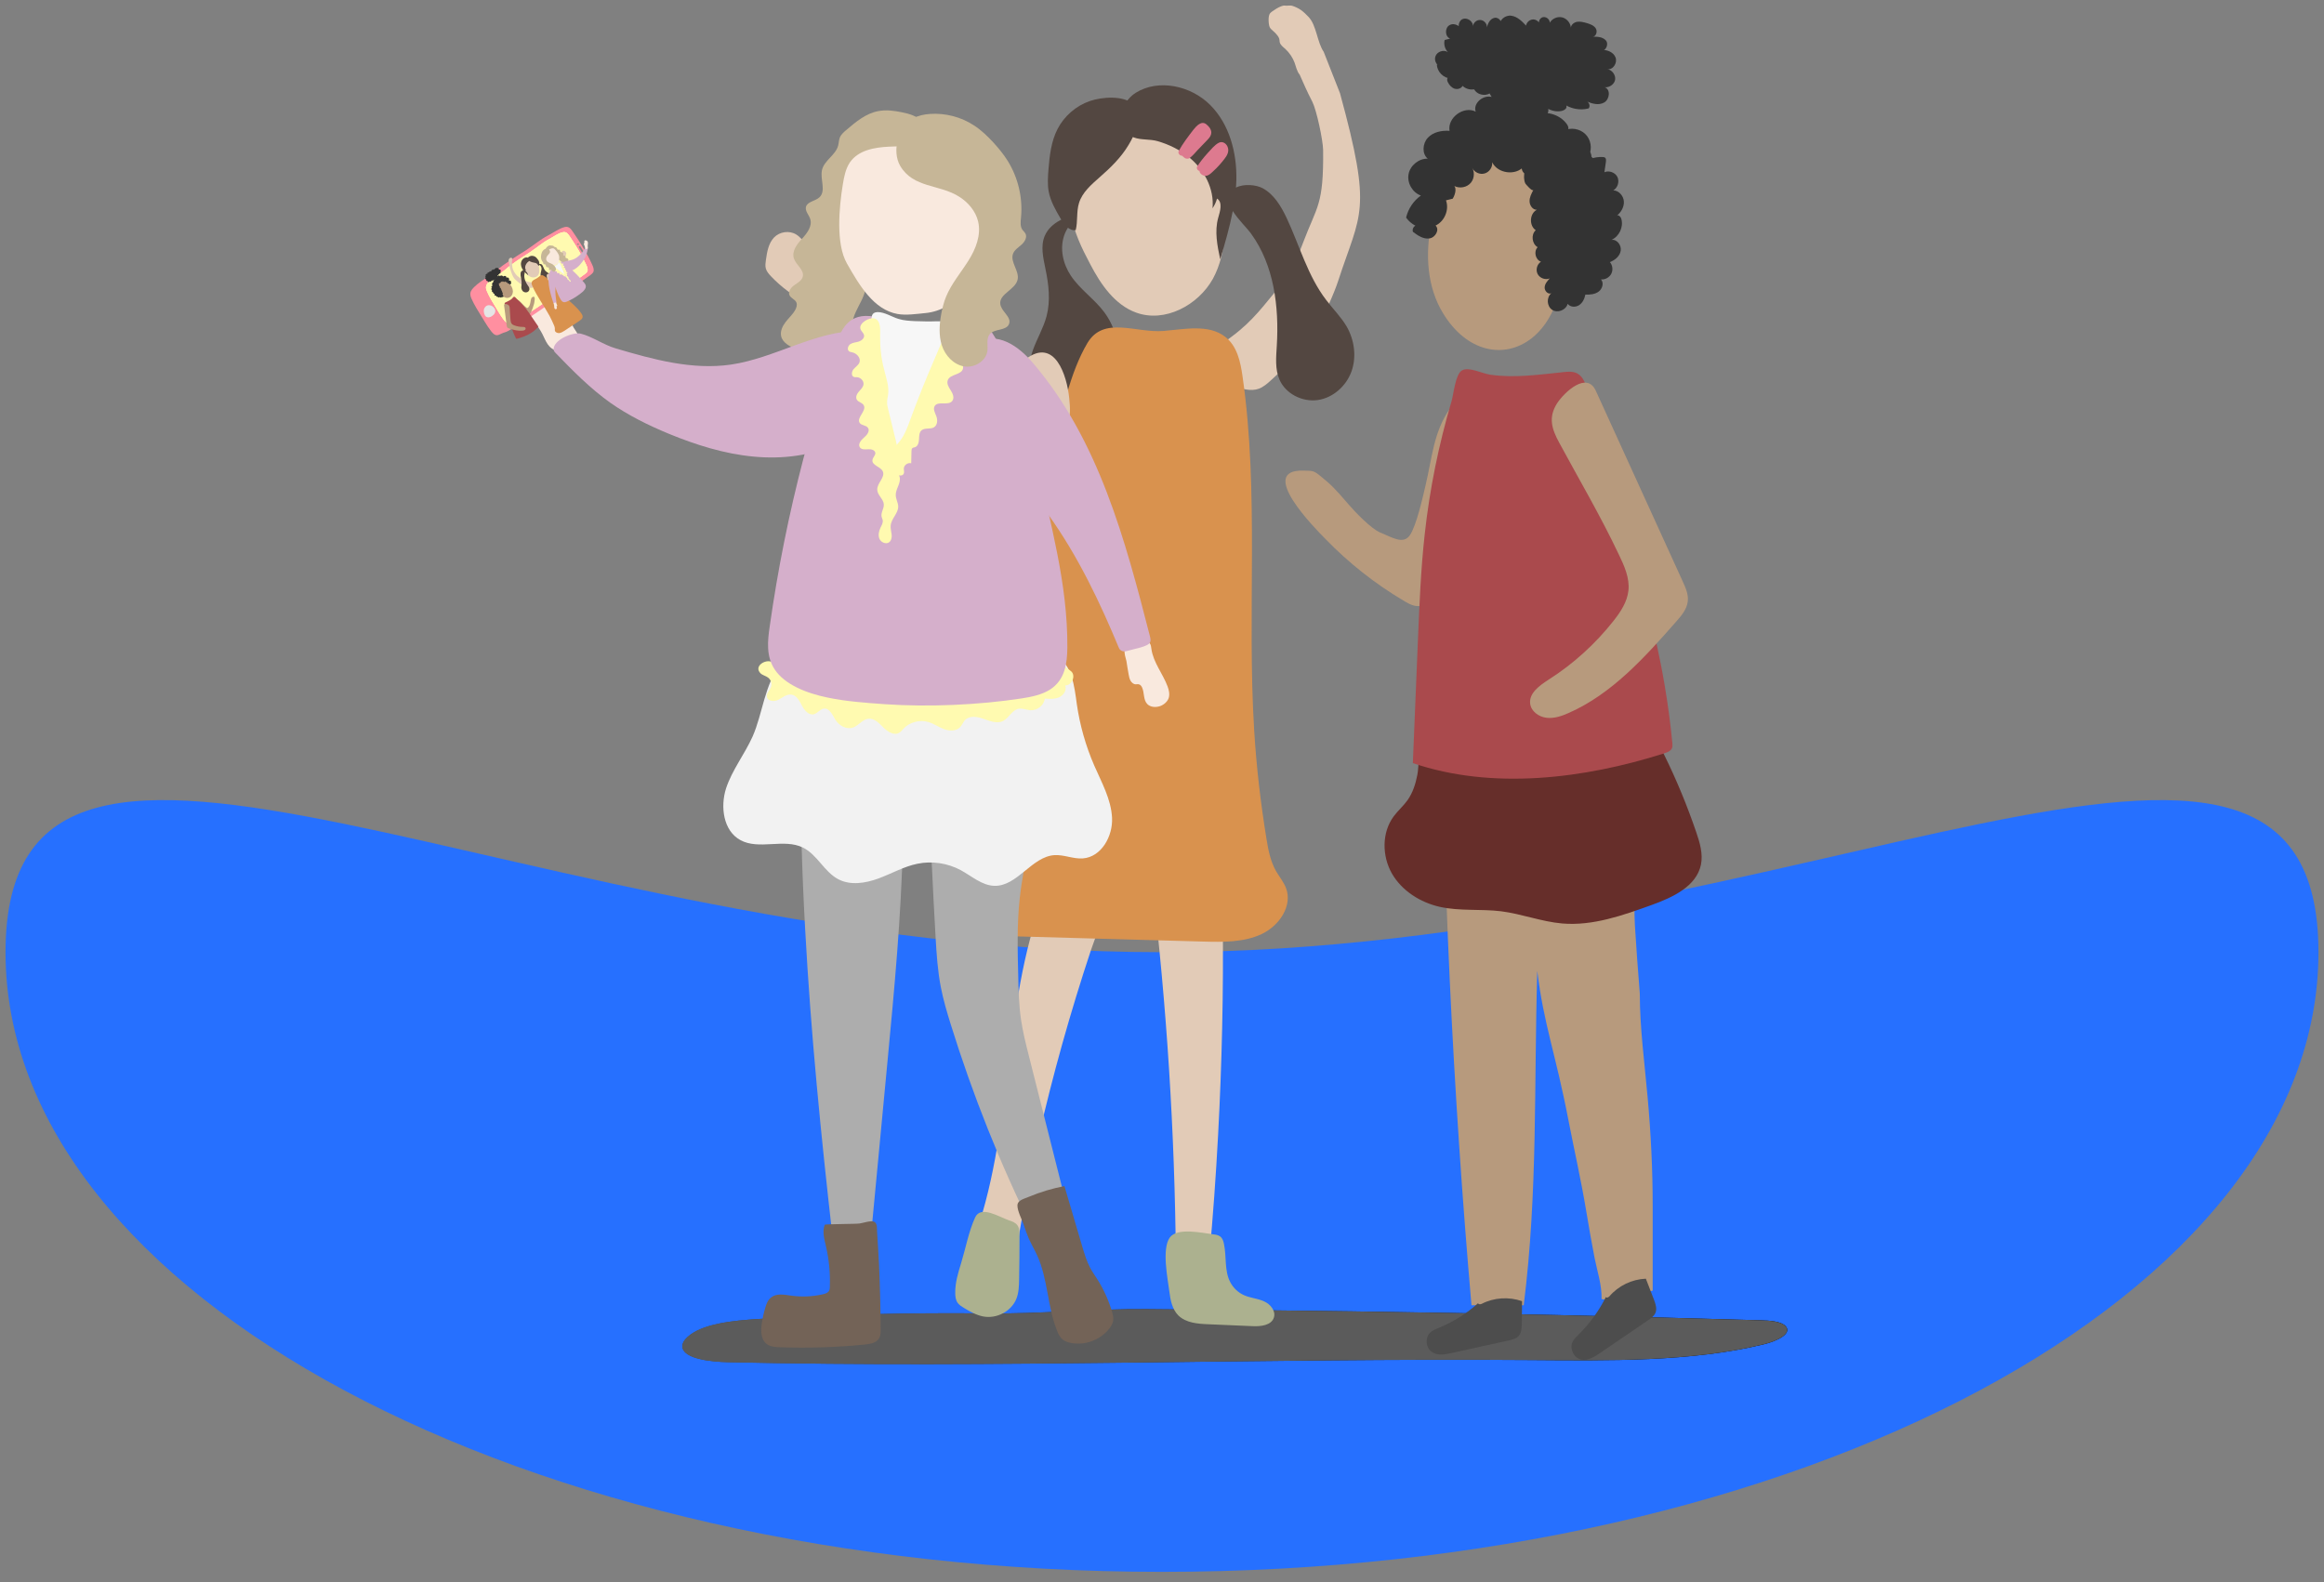 <svg width="210" height="143" viewBox="0 0 210 143" fill="none" xmlns="http://www.w3.org/2000/svg">
<rect x="0" y="0" width="210" height="143" fill="#808080" stroke="none"/>
<path d="M209.5 86.051C209.5 116.979 162.714 142.051 105 142.051C47.286 142.051 0.5 116.979 0.5 86.051C0.5 55.123 47.286 86.051 105 86.051C162.714 86.051 209.5 55.123 209.5 86.051Z" fill="#2670FF"/>
<path d="M68.652 119.191C66.199 119.34 63.425 119.624 62.112 120.838C61.802 121.123 61.604 121.457 61.666 121.792C61.877 122.783 64.094 123.068 65.815 123.105C89.931 123.65 114.084 122.721 138.212 122.907C145.371 122.956 152.79 123.093 159.392 121.483C160.581 121.197 161.943 120.528 161.361 119.86C160.965 119.414 159.949 119.34 159.082 119.315C146.795 118.956 134.508 118.683 122.209 118.51C116.004 118.423 109.786 118.361 103.58 118.312C98.626 118.274 93.981 118.757 89.014 118.696C82.214 118.621 75.415 118.795 68.652 119.191Z" fill="url(#paint0_linear_851_2381)"/>
<path d="M68.652 119.191C66.199 119.34 63.425 119.624 62.112 120.838C61.802 121.123 61.604 121.457 61.666 121.792C61.877 122.783 64.094 123.068 65.815 123.105C89.931 123.65 114.084 122.721 138.212 122.907C145.371 122.956 152.79 123.093 159.392 121.483C160.581 121.197 161.943 120.528 161.361 119.86C160.965 119.414 159.949 119.34 159.082 119.315C146.795 118.956 134.508 118.683 122.209 118.51C116.004 118.423 109.786 118.361 103.58 118.312C98.626 118.274 93.981 118.757 89.014 118.696C82.214 118.621 75.415 118.795 68.652 119.191Z" fill="#5B5B5B"/>
<path d="M91.903 112.623C90.615 113.068 89.277 112.623 88.15 111.582C91.742 101.252 90.466 90.179 94.715 79.985C95.099 79.081 95.532 78.165 96.3 77.409C97.787 75.96 102.072 75.353 101.502 77.905C100.92 80.542 99.459 83.23 98.591 85.832C96.721 91.467 95.124 97.152 93.823 102.874C93.092 106.107 92.448 109.365 91.903 112.623Z" fill="#E2CBB7"/>
<path d="M109.264 113.627C108.273 113.763 107.258 113.788 106.254 113.714C106.155 102.343 105.437 90.972 104.087 79.652C103.963 78.649 103.852 77.62 104.198 76.654C104.954 74.586 108.645 73.669 110.057 75.837C111.271 77.695 110.466 81.088 110.491 83.082C110.565 89.585 110.416 96.088 110.069 102.578C109.871 106.269 109.611 109.948 109.264 113.627Z" fill="#E2CBB7"/>
<path d="M99.793 28.227C98.901 27.026 97.588 26.159 96.759 24.908C96.04 23.83 95.743 22.443 96.177 21.229C96.61 20.015 97.873 19.087 99.149 19.247L97.762 19.173C96.437 19.545 94.95 20.04 94.405 21.316C94.009 22.245 94.269 23.31 94.467 24.289C94.764 25.701 94.938 27.187 94.566 28.587C94.281 29.652 93.699 30.618 93.328 31.658C92.956 32.699 92.82 33.925 93.414 34.866C93.922 35.659 94.876 36.092 95.817 36.142C96.758 36.192 97.688 35.882 98.542 35.486C99.285 35.139 100.016 34.68 100.474 33.999C100.945 33.281 101.081 32.389 101.019 31.534C100.933 30.333 100.499 29.181 99.793 28.227Z" fill="#534741"/>
<path d="M121.083 8.421C124.043 19.234 122.941 19.16 120.922 25.378C120.538 26.567 119.621 28.549 119.027 29.638C117.999 31.496 116.414 32.945 114.841 34.37C114.519 34.667 114.172 34.964 113.763 35.125C113.391 35.262 112.995 35.262 112.599 35.2C111.422 35.002 110.431 34.11 110.01 33.007C109.502 31.682 110.283 31.174 111.286 30.431C113.268 28.957 114.197 27.595 115.807 25.663C116.711 24.585 117.256 23.247 117.751 21.922C119.015 18.578 119.61 18.565 119.56 13.561C119.547 12.694 118.977 9.969 118.581 9.189C118.111 8.285 117.776 7.505 117.442 6.749C117.194 6.477 117.07 5.907 116.984 5.671C116.81 5.201 116.513 4.767 116.141 4.42C115.931 4.235 115.683 4.061 115.633 3.789C115.621 3.69 115.621 3.603 115.596 3.504C115.571 3.405 115.509 3.318 115.46 3.244C115.336 3.07 115.187 2.922 115.026 2.785C114.915 2.686 114.791 2.587 114.729 2.451C114.618 2.179 114.568 1.435 114.766 1.2C114.903 1.027 115.782 0.445 116.104 0.506C116.327 0.544 116.562 0.457 116.785 0.531C117.058 0.618 117.318 0.742 117.553 0.903C117.813 1.089 118.036 1.312 118.247 1.534C118.965 2.29 119.015 3.814 119.61 4.681L121.083 8.421Z" fill="#E2CBB7"/>
<path d="M105.142 29.91C107.05 29.749 109.217 29.279 110.704 30.431C111.794 31.273 112.091 32.697 112.277 34.01C113.8 44.588 112.673 55.339 113.329 65.991C113.528 69.286 113.912 72.568 114.444 75.826C114.605 76.829 114.803 77.844 115.311 78.736C115.608 79.244 115.992 79.703 116.203 80.248C116.822 81.845 115.608 83.666 113.986 84.422C112.363 85.177 110.481 85.139 108.685 85.09C103.049 84.929 97.426 84.781 91.79 84.62C90.366 84.583 88.805 84.484 87.802 83.529C86.799 82.576 86.699 81.09 86.761 79.74C87.046 73.001 89.548 66.536 91.196 59.971C92.831 53.469 93.648 46.817 95.233 40.302C95.964 37.305 96.658 33.701 98.268 30.988C99.742 28.536 102.628 30.109 105.142 29.91Z" fill="#D9924E"/>
<path d="M86.066 37.898C85.026 38.728 83.676 39.595 82.449 39.075C81.595 38.715 81.149 37.799 80.752 36.956C78.969 33.067 77.086 29.228 75.204 25.388C74.423 25.821 73.544 26.379 73.445 27.271C73.395 27.741 73.593 28.212 73.792 28.645C76.033 33.687 78.473 38.641 81.112 43.496C81.359 43.955 81.644 44.45 82.103 44.698C82.66 44.995 83.341 44.884 83.96 44.735C87.614 43.855 91.02 42.183 94.278 40.325C95.145 39.83 96.062 39.273 96.446 38.356C96.768 37.625 96.693 36.795 96.619 36.003C96.409 33.897 95.306 30.466 92.693 32.448C90.414 34.145 88.296 36.127 86.066 37.898Z" fill="#E2CBB7"/>
<path d="M74.66 23.136C74.4 22.938 74.053 22.938 73.743 22.826C72.987 22.541 72.641 21.612 71.947 21.191C71.328 20.807 70.448 20.931 69.941 21.464C69.445 21.984 69.309 22.764 69.21 23.483C69.173 23.743 69.135 24.003 69.197 24.25C69.272 24.535 69.47 24.758 69.656 24.956C70.597 25.947 71.699 26.765 72.913 27.372C73.161 27.496 73.409 27.607 73.681 27.619C74.734 27.694 75.353 26.641 75.353 25.799C75.366 25.279 75.093 23.458 74.66 23.136Z" fill="#E2CBB7"/>
<path d="M110.22 17.153C110.022 16.311 109.762 15.481 109.403 14.713C108.127 11.988 104.263 8.433 101.067 10.353C100.324 10.799 99.754 11.48 99.222 12.161C98.677 12.867 98.156 13.598 97.748 14.391C96.98 15.89 96.596 17.686 96.806 19.37C97.004 20.931 97.772 22.467 98.503 23.854C99.457 25.687 100.72 27.545 102.665 28.251C105.254 29.192 108.263 27.594 109.601 25.192C110.902 22.789 110.852 19.828 110.22 17.153Z" fill="#E2CBB7"/>
<path d="M101.961 13.127C101.292 14.242 100.35 15.159 99.372 16.013C98.616 16.682 97.799 17.376 97.502 18.342C97.254 19.134 97.403 19.989 97.204 20.794C96.622 20.893 96.176 20.311 95.867 19.803C95.409 19.023 94.938 18.218 94.764 17.326C94.641 16.67 94.69 15.988 94.74 15.332C94.839 14.069 94.987 12.78 95.557 11.666C96.164 10.489 97.229 9.56 98.493 9.127C99.533 8.767 101.49 8.594 102.407 9.411C103.435 10.328 102.53 12.211 101.961 13.127Z" fill="#534741"/>
<path d="M121.691 29.514C121.183 28.646 120.452 27.928 119.845 27.123C118.16 24.931 117.43 22.181 116.253 19.679C115.758 18.639 115.126 17.573 114.11 17.016C113.516 16.694 112.401 16.582 111.683 16.954C111.695 16.719 111.72 16.471 111.72 16.236C111.769 13.783 111.088 11.219 109.354 9.485C107.62 7.751 104.709 7.095 102.629 8.383C101.216 9.262 100.51 11.665 102.455 12.421C103.099 12.668 103.917 12.557 104.598 12.755C105.626 13.052 106.617 13.536 107.447 14.217C108.809 15.319 109.738 17.066 109.565 18.824C109.75 18.552 109.887 18.255 109.973 17.945C110.506 18.292 110.246 19.097 110.073 19.704C109.738 20.918 109.998 22.206 110.258 23.432C110.692 21.995 111.113 20.534 111.398 19.072C111.881 19.852 112.698 20.62 113.057 21.128C115.126 23.977 115.584 27.718 115.374 31.235C115.312 32.276 115.2 33.365 115.621 34.319C116.179 35.595 117.69 36.35 119.077 36.152C120.464 35.954 121.653 34.877 122.124 33.564C122.595 32.238 122.384 30.727 121.691 29.514Z" fill="#534741"/>
<path d="M109.638 111.548C109.848 111.573 110.071 111.61 110.245 111.734C110.468 111.895 110.554 112.168 110.604 112.44C110.839 113.58 110.629 114.831 111.161 115.859C111.434 116.391 111.892 116.825 112.437 117.06C113.007 117.308 113.651 117.345 114.221 117.605C114.79 117.853 115.298 118.472 115.112 119.066C114.89 119.773 113.936 119.884 113.193 119.847C111.855 119.785 110.505 119.736 109.167 119.674C108.214 119.637 107.161 119.55 106.479 118.881C105.922 118.323 105.761 117.494 105.662 116.701C105.513 115.537 104.968 112.874 105.699 111.846C106.368 110.892 108.684 111.437 109.638 111.548Z" fill="#ACB18F"/>
<path d="M91.172 110.284C91.445 110.37 91.742 110.482 91.915 110.705C92.126 110.965 92.126 111.324 92.126 111.658C92.126 112.984 92.114 114.309 92.089 115.622C92.076 116.204 92.064 116.799 91.853 117.343C91.408 118.508 90.045 119.214 88.819 118.966C88.212 118.842 87.655 118.533 87.122 118.21C86.911 118.087 86.701 117.95 86.552 117.765C86.354 117.504 86.317 117.158 86.317 116.836C86.305 115.919 86.577 115.028 86.85 114.148C87.258 112.81 87.531 111.299 88.113 110.024C88.621 108.897 90.268 109.974 91.172 110.284Z" fill="#ACB18F"/>
<path d="M109.022 11.247C108.577 10.863 108.106 11.383 107.833 11.73C107.375 12.325 106.88 12.969 106.52 13.625C106.397 13.848 106.607 14.084 106.818 14.071C106.904 14.158 106.979 14.232 107.078 14.294C107.202 14.356 107.363 14.368 107.474 14.294C107.759 14.108 107.994 13.799 108.217 13.563C108.515 13.254 108.812 12.944 109.109 12.634C109.592 12.164 109.58 11.718 109.022 11.247Z" fill="#DD7A8F"/>
<path d="M110.925 13.262C110.802 12.965 110.479 12.742 110.157 12.89C109.761 13.076 109.402 13.547 109.105 13.856C108.77 14.228 108.461 14.612 108.188 15.033C108.077 15.207 108.213 15.405 108.386 15.454C108.399 15.591 108.485 15.727 108.671 15.826C109.055 16.049 109.402 15.69 109.662 15.442C110.021 15.12 110.343 14.748 110.64 14.364C110.888 14.055 111.099 13.671 110.925 13.262Z" fill="#DD7A8F"/>
<path d="M126.895 54.322C127.341 54.594 127.849 54.854 128.369 54.755C129.1 54.607 129.484 53.814 129.757 53.12C130.748 50.569 131.726 48.005 132.717 45.453C133.621 43.125 134.538 40.697 134.426 38.195C134.377 37.031 133.745 35.594 132.593 35.693C131.912 35.743 131.416 36.337 131.032 36.895C129.521 39.075 129.422 41.329 128.803 43.917C128.555 44.97 127.998 47.472 127.403 48.364C126.796 49.256 125.731 48.525 124.728 48.129C123.898 47.794 122.412 46.234 121.83 45.552C120.553 44.054 120.244 43.781 119.29 43.001C118.671 42.493 118.572 42.555 117.767 42.53C113.543 42.419 118.857 47.782 119.736 48.674C121.854 50.866 124.269 52.773 126.895 54.322Z" fill="#B79A7D"/>
<path d="M145.513 58.817C140.484 58.978 135.22 57.703 130.291 59.09C130.265 78.065 131.318 99.109 132.966 117.961C134.538 117.961 136.112 117.961 137.685 117.961C138.973 107.718 138.602 98.019 138.911 87.751C139.48 92.532 140.583 95.269 141.722 101.215C142.255 103.964 142.874 106.664 143.332 109.439C143.568 110.851 143.816 112.276 144.088 113.675C144.324 114.876 144.757 116.14 144.72 117.403C146.256 117.663 147.842 117.006 149.34 116.635C149.34 114.096 149.34 111.544 149.34 109.006C149.34 105.674 149.179 102.465 148.882 99.171C148.609 96.074 148.175 92.904 148.175 89.782C148.014 87.726 147.853 85.67 147.73 83.602C147.469 78.945 148.77 72.479 148.572 67.822C148.473 65.506 146.999 64.986 146.764 62.682C146.652 61.567 146.528 60.44 146.355 59.337C146.293 58.941 146.318 58.359 145.971 58.322C145.897 58.285 145.736 58.805 145.513 58.817Z" fill="#B79A7D"/>
<path d="M138.386 30.581C139.315 29.863 140.095 28.773 140.616 27.349C141.569 24.71 142.238 21.899 141.866 19.112C141.421 15.916 139.017 12.163 135.463 11.903C131.288 11.606 130.062 16.734 129.344 20.177C128.774 22.915 128.935 25.912 130.384 28.29C132.54 31.857 135.946 32.476 138.386 30.581Z" fill="#B79A7D"/>
<path d="M133.027 15.157C133.213 15.566 133.708 15.801 134.142 15.678C134.575 15.566 134.885 15.108 134.835 14.662C135.331 15.69 136.954 15.9 137.697 15.046C137.375 14.959 137.498 15.554 137.796 15.702C138.415 15.987 139.158 16 139.777 15.715C139.319 15.975 139.616 16.668 139.951 17.077C140.211 17.387 140.458 17.709 140.718 18.018C140.26 18.737 141.091 19.839 141.908 19.604C141.338 19.876 141.177 20.731 141.598 21.189C141.214 21.635 140.941 22.18 140.842 22.762C141.19 22.787 141.325 23.357 141.016 23.53C141.289 23.729 141.66 23.766 141.97 23.629C141.784 23.667 141.858 24.001 142.044 24.026C142.23 24.05 142.391 23.89 142.49 23.716C142.775 23.245 142.862 22.663 142.701 22.131C143.283 21.858 143.431 21.115 143.505 20.471C143.543 20.149 143.58 19.827 143.617 19.505C143.654 19.195 143.691 18.873 143.567 18.588C143.444 18.303 143.122 18.068 142.824 18.18C143.53 18.068 143.914 17.077 143.468 16.52C144.459 16.161 144.546 14.489 143.592 14.03C143.889 13.399 143.753 12.594 143.245 12.11C142.75 11.627 141.933 11.491 141.313 11.801C141.412 11.937 141.66 11.838 141.71 11.677C141.759 11.516 141.673 11.342 141.573 11.206C140.917 10.29 139.567 9.943 138.539 10.426C137.957 9.596 136.705 9.311 135.826 9.819C136.012 9.918 136.26 9.819 136.334 9.621C135.826 9.15 135.207 8.717 134.501 8.729C133.807 8.741 133.114 9.435 133.349 10.091C132.272 9.534 130.773 10.636 130.983 11.825C130.277 11.776 129.509 11.925 129.026 12.445C128.543 12.953 128.469 13.894 129.013 14.34C128.208 14.315 127.428 14.947 127.28 15.739C127.131 16.532 127.626 17.399 128.395 17.672C127.725 18.142 127.243 18.873 127.057 19.666C127.28 19.976 127.565 20.223 127.899 20.397C127.701 20.496 127.602 20.743 127.676 20.954C128.109 21.276 128.605 21.623 129.15 21.549C129.695 21.487 130.116 20.756 129.72 20.384C130.537 20 130.971 18.948 130.661 18.105C130.859 18.056 131.057 18.006 131.268 17.957C131.528 17.535 131.689 16.842 131.231 16.693C131.664 17.04 132.345 17.015 132.767 16.656C133.2 16.309 133.3 15.628 133.027 15.157Z" fill="#333333"/>
<path d="M145.019 7.887C145.551 8.098 145.452 8.977 144.957 9.262C144.461 9.547 143.829 9.374 143.309 9.126C143.582 9.188 143.73 9.572 143.557 9.795C142.777 10.005 141.897 9.832 141.241 9.349C141.427 9.275 141.613 9.547 141.538 9.733C141.464 9.919 141.241 10.005 141.03 10.043C140.374 10.142 139.681 9.857 139.297 9.312C139.78 9.163 140.113 9.956 139.78 10.34C139.445 10.724 138.838 10.699 138.355 10.525C138.219 10.476 138.07 10.402 138.02 10.265C138.318 10.253 138.479 10.662 138.318 10.909C138.157 11.157 137.798 11.207 137.537 11.095C137.265 10.984 137.067 10.748 136.918 10.501C136.993 10.649 137.005 10.835 136.943 10.984C136.398 10.959 135.915 10.525 135.828 9.993C135.742 9.919 135.89 9.745 135.977 9.819C135.394 9.522 134.9 9.027 134.602 8.445C134.144 8.717 133.462 8.544 133.202 8.073C132.831 8.135 132.435 8.024 132.162 7.763C132.026 8.011 131.691 8.098 131.431 8.011C131.171 7.924 130.961 7.689 130.836 7.441C130.775 7.318 130.737 7.181 130.8 7.057C130.874 6.946 131.096 6.958 131.096 7.095C130.441 7.07 129.87 6.488 129.833 5.844C130.031 5.844 130.23 5.93 130.353 6.091C129.895 6.054 129.548 5.522 129.709 5.088C129.859 4.655 130.465 4.456 130.836 4.716C130.564 4.432 130.441 3.998 130.54 3.614C130.701 3.577 130.874 3.527 131.035 3.49C130.552 3.304 130.54 2.499 130.997 2.264C131.444 2.016 132.088 2.388 132.137 2.908C131.704 2.698 131.704 1.967 132.125 1.744C132.546 1.521 133.153 1.93 133.091 2.4C133.116 2.066 133.425 1.781 133.76 1.806C134.094 1.818 134.379 2.14 134.367 2.475C134.441 2.091 134.664 1.682 135.061 1.608C135.444 1.533 135.853 2.053 135.568 2.338C135.407 1.818 136.039 1.335 136.572 1.422C137.104 1.496 137.525 1.917 137.897 2.314C137.946 1.992 138.256 1.744 138.578 1.756C138.9 1.781 139.185 2.066 139.185 2.388C138.949 2.153 139.048 1.694 139.359 1.57C139.668 1.447 140.052 1.731 140.04 2.053C140.263 1.669 140.733 1.471 141.154 1.57C141.575 1.669 141.91 2.066 141.947 2.499C141.972 2.214 142.244 2.016 142.529 1.967C142.801 1.93 143.086 2.004 143.359 2.078C143.681 2.177 144.028 2.289 144.201 2.574C144.375 2.859 144.214 3.342 143.879 3.317C144.325 3.304 144.833 3.329 145.118 3.664C145.403 4.01 145.068 4.704 144.672 4.518C145.205 4.469 145.799 4.704 145.985 5.199C146.171 5.695 145.737 6.364 145.217 6.24C145.65 6.302 145.997 6.748 145.948 7.181C145.898 7.578 145.465 7.924 145.019 7.887Z" fill="#333333"/>
<path d="M145.313 34.961L145.437 35.246C145.4 35.159 145.35 35.06 145.313 34.961Z" fill="#B79A7D"/>
<path d="M137.512 119.647C137.524 118.966 137.537 118.272 137.537 117.591C136.348 117.17 134.986 117.257 133.871 117.839C133.747 117.901 133.512 117.864 133.586 117.752C132.545 118.693 131.344 119.449 130.056 119.982C129.759 120.106 129.449 120.217 129.226 120.44C128.756 120.898 128.829 121.802 129.375 122.174C129.883 122.534 130.576 122.409 131.183 122.273C132.904 121.889 134.626 121.518 136.348 121.134C136.657 121.059 137.004 120.985 137.215 120.75C137.488 120.465 137.5 120.044 137.512 119.647Z" fill="#4D4D4D"/>
<path d="M149.465 117.477C149.217 116.833 148.969 116.201 148.722 115.557C147.458 115.607 146.232 116.201 145.414 117.167C145.328 117.267 145.092 117.316 145.118 117.192C144.498 118.443 143.668 119.595 142.677 120.573C142.454 120.796 142.207 121.019 142.083 121.304C141.823 121.911 142.219 122.716 142.863 122.865C143.47 123.001 144.064 122.63 144.572 122.282C146.022 121.292 147.483 120.288 148.944 119.298C149.217 119.112 149.489 118.914 149.601 118.616C149.738 118.244 149.601 117.849 149.465 117.477Z" fill="#4D4D4D"/>
<path d="M127.182 72.321C126.81 72.841 126.315 73.262 125.931 73.782C124.853 75.244 124.877 77.349 125.77 78.934C126.674 80.508 128.346 81.56 130.117 81.957C131.925 82.353 133.808 82.13 135.641 82.353C137.499 82.588 139.295 83.294 141.165 83.456C143.927 83.691 146.64 82.725 149.253 81.783C151.136 81.102 153.291 80.111 153.7 78.142C153.898 77.163 153.601 76.16 153.279 75.219C152.462 72.829 151.507 70.5 150.393 68.246C150.232 67.911 150.058 67.577 149.774 67.329C149.142 66.796 148.201 66.92 147.383 67.069C143.321 67.812 139.184 68.233 135.059 68.332C134.068 68.357 133.077 68.37 132.099 68.357C131.219 68.345 129.671 67.973 128.853 68.246C127.986 68.543 128.259 69.051 128.073 70.029C127.912 70.847 127.665 71.639 127.182 72.321Z" fill="#662E2A"/>
<path d="M141.304 33.626C141.626 33.589 141.972 33.564 142.282 33.651C142.964 33.849 143.224 34.518 143.385 35.1C143.992 37.218 144.586 39.336 145.193 41.454C145.676 43.139 146.146 44.811 146.629 46.495C148.091 51.623 149.553 56.776 150.433 61.99C150.717 63.7 150.953 65.421 151.114 67.143C151.126 67.329 151.15 67.539 151.039 67.7C150.903 67.898 150.63 67.998 150.37 68.084C143.125 70.388 134.838 71.404 127.667 68.964C127.815 65.26 127.964 61.569 128.125 57.866C128.261 54.645 128.385 51.438 128.745 48.229C129.19 44.179 130.008 40.166 131.172 36.227C131.345 35.658 131.506 33.825 132.101 33.478C132.72 33.118 133.909 33.75 134.665 33.862C136.857 34.184 139.124 33.849 141.304 33.626Z" fill="#AA4A4D"/>
<path d="M144.199 35.312C146.813 41.059 149.438 46.794 152.052 52.541C152.312 53.111 152.585 53.718 152.51 54.337C152.436 55.056 151.928 55.65 151.445 56.195C148.621 59.403 145.661 62.71 141.747 64.432C141.116 64.717 140.421 64.952 139.728 64.865C139.034 64.779 138.353 64.283 138.267 63.59C138.155 62.636 139.109 61.955 139.914 61.434C142.156 60.01 144.162 58.189 145.81 56.096C146.441 55.291 147.036 54.399 147.147 53.371C147.271 52.244 146.776 51.142 146.28 50.114C144.633 46.633 142.713 43.376 140.893 40.007C140.211 38.756 139.889 37.715 140.706 36.439C141.387 35.411 143.394 33.541 144.199 35.312Z" fill="#B79A7D"/>
<path d="M138.562 17.162C138.388 17.484 138.202 17.831 138.214 18.202C138.227 18.574 138.499 18.97 138.871 18.958C138.214 19.292 138.152 20.382 138.772 20.803C138.326 21.2 138.425 22.042 138.945 22.339C138.573 22.711 138.734 23.466 139.243 23.652C138.884 23.875 138.747 24.395 138.945 24.767C139.144 25.139 139.639 25.324 140.035 25.163C139.812 25.399 139.589 25.659 139.577 25.981C139.565 26.303 139.899 26.637 140.184 26.501C139.726 26.86 139.763 27.678 140.258 28C140.741 28.322 141.509 28.025 141.658 27.455C141.881 27.765 142.364 27.789 142.686 27.579C143.008 27.368 143.182 26.997 143.255 26.625C143.676 26.637 144.123 26.6 144.457 26.352C144.792 26.105 144.953 25.572 144.668 25.25C145.039 25.287 145.423 25.077 145.597 24.742C145.77 24.408 145.72 23.974 145.473 23.689C145.943 23.504 146.377 23.145 146.451 22.649C146.525 22.154 146.104 21.596 145.609 21.683C146.315 21.373 146.724 20.506 146.501 19.763C146.439 19.565 146.203 19.354 146.067 19.515C146.476 19.206 146.761 18.723 146.736 18.215C146.711 17.707 146.29 17.224 145.782 17.199C146.179 16.976 146.352 16.419 146.154 15.998C145.956 15.589 145.398 15.378 144.977 15.564C145.027 15.242 145.076 14.92 145.114 14.611C145.126 14.499 145.138 14.363 145.064 14.276C145.002 14.202 144.891 14.189 144.779 14.189C144.445 14.177 144.098 14.226 143.776 14.338C143.875 14.004 143.702 13.62 143.392 13.471C143.082 13.322 142.673 13.409 142.463 13.681C141.46 12.852 139.713 13.248 139.156 14.425C138.425 13.88 137.905 14.908 137.768 15.49C137.694 15.837 137.682 16.258 137.83 16.58C137.868 16.642 138.462 17.348 138.562 17.162Z" fill="#333333"/>
<path d="M101.986 60.95C102.023 61.148 102.06 61.346 102.159 61.52C102.258 61.693 102.431 61.842 102.63 61.842C102.716 61.842 102.815 61.817 102.902 61.842C103.038 61.866 103.138 61.99 103.199 62.126C103.422 62.609 103.299 63.229 103.658 63.613C103.943 63.922 104.438 63.947 104.834 63.811C105.169 63.687 105.478 63.427 105.602 63.092C105.714 62.746 105.627 62.362 105.503 62.027C105.07 60.875 104.215 59.872 104.042 58.646C104.017 58.472 104.005 58.274 103.893 58.138C103.707 57.915 103.373 57.928 103.088 57.989C102.679 58.076 101.775 58.249 101.639 58.733C101.552 59.017 101.726 59.463 101.787 59.748C101.849 60.145 101.911 60.553 101.986 60.95Z" fill="#F9E9DE"/>
<path d="M51.361 28.424C51.176 27.681 51.101 26.925 50.853 26.194C50.792 25.996 50.705 25.798 50.544 25.662C50.432 25.563 50.284 25.513 50.16 25.439C49.504 25.03 49.441 23.965 48.736 23.68C48.327 23.506 47.831 23.68 47.484 23.965C46.94 24.398 46.593 25.079 46.58 25.773C46.556 26.628 47.002 27.433 47.509 28.114C48.017 28.795 48.624 29.427 49.008 30.183C49.169 30.492 49.293 30.827 49.491 31.111C49.689 31.396 49.986 31.644 50.333 31.669C50.754 31.706 51.114 31.421 51.448 31.161C51.882 30.814 52.476 30.554 52.08 29.984C51.733 29.501 51.51 29.006 51.361 28.424Z" fill="#F9E9DE"/>
<path d="M84.543 84.734C84.629 86.233 84.729 87.731 85.013 89.205C85.236 90.357 85.571 91.484 85.918 92.599C87.899 98.965 90.377 105.184 93.337 111.166C93.585 111.674 93.882 112.218 94.402 112.441C95.219 112.788 96.186 112.095 96.458 111.24C96.731 110.386 96.508 109.469 96.297 108.602C95.182 104.18 94.068 99.77 92.953 95.349C92.68 94.284 92.42 93.218 92.259 92.129C92.073 90.853 92.036 89.565 92.011 88.277C91.95 85.898 91.888 83.507 92.148 81.142C92.334 79.482 92.668 77.835 92.978 76.188C93.535 73.227 93.993 70.242 94.34 67.245C94.439 66.39 94.538 65.511 94.34 64.668C93.857 62.513 91.566 61.101 89.361 61.101C87.726 61.101 85.955 61.733 84.654 62.712C83.564 63.541 83.688 64.334 83.75 65.597C83.948 69.66 84.01 73.735 84.184 77.798C84.295 80.114 84.406 82.43 84.543 84.734Z" fill="#ADADAD"/>
<path d="M72.381 68.372C72.406 66.576 72.443 64.755 72.901 63.071C73.36 61.386 74.276 59.826 75.602 59.169C77.199 58.377 79.181 59.07 80.445 60.618C81.708 62.167 82.29 64.421 82.228 66.564C82.191 67.691 81.993 68.793 81.869 69.908C81.621 71.989 81.633 74.119 81.584 76.225C81.435 82.827 80.816 89.367 80.197 95.906C79.751 100.576 79.317 105.245 78.871 109.915C78.76 111.067 78.661 112.231 78.549 113.383C78.413 114.72 78.277 115.192 77.051 115.068C75.515 114.919 75.441 113.655 75.255 111.996C74.19 102.669 73.261 93.317 72.753 83.942C72.468 78.764 72.294 73.549 72.381 68.372Z" fill="#ADADAD"/>
<path d="M67.998 66.577C67.279 68.175 66.152 69.587 65.607 71.247C65.075 72.919 65.36 75.074 66.895 75.917C68.58 76.845 70.834 75.743 72.556 76.598C73.844 77.229 74.476 78.79 75.751 79.459C76.866 80.041 78.216 79.818 79.393 79.384C80.57 78.951 81.672 78.307 82.898 78.059C84.211 77.787 85.611 77.997 86.8 78.629C87.803 79.174 88.732 80.028 89.871 80.054C91.94 80.091 93.228 77.415 95.284 77.279C96.151 77.229 96.981 77.638 97.848 77.576C99.52 77.452 100.573 75.569 100.486 73.897C100.4 72.225 99.545 70.714 98.876 69.178C98.108 67.407 97.576 65.537 97.303 63.629C97.08 62.019 96.882 60.136 95.495 59.307C94.801 58.886 93.947 58.836 93.141 58.836C87.593 58.774 82.093 59.901 76.544 59.691C74.637 59.616 71.887 58.39 70.549 60.013C69.075 61.833 68.927 64.496 67.998 66.577Z" fill="#F2F2F2"/>
<path d="M74.525 110.681C74.29 111.288 74.476 111.957 74.624 112.588C74.909 113.802 75.033 115.065 74.984 116.317C74.984 116.416 74.971 116.515 74.934 116.614C74.835 116.837 74.562 116.924 74.327 116.973C73.386 117.184 72.407 117.221 71.466 117.085C70.847 116.998 70.153 116.862 69.67 117.258C69.385 117.481 69.249 117.84 69.15 118.187C69.001 118.67 68.902 119.153 68.828 119.648C68.741 120.293 68.753 121.061 69.274 121.457C69.608 121.705 70.042 121.742 70.463 121.754C73.027 121.841 75.603 121.766 78.167 121.506C78.65 121.457 79.195 121.358 79.443 120.937C79.579 120.701 79.579 120.417 79.579 120.144C79.567 118.187 79.517 116.23 79.43 114.273C79.381 113.294 79.319 112.316 79.257 111.338C79.232 111.04 79.306 110.557 78.984 110.408C78.712 110.272 77.969 110.532 77.671 110.569C77.362 110.619 74.55 110.619 74.525 110.681Z" fill="#736357"/>
<path d="M96.185 107.19C96.718 109.01 97.263 110.831 97.796 112.653C97.994 113.308 98.192 113.978 98.514 114.585C98.7 114.931 98.923 115.253 99.133 115.575C99.728 116.504 100.186 117.52 100.496 118.585C100.558 118.821 100.62 119.056 100.595 119.304C100.558 119.588 100.409 119.848 100.236 120.071C99.43 121.099 98.031 121.619 96.755 121.359C96.495 121.31 96.235 121.223 96.037 121.062C95.777 120.864 95.628 120.554 95.516 120.257C94.637 118.077 94.699 115.6 93.721 113.458C93.485 112.937 93.188 112.441 92.953 111.909C92.779 111.513 92.643 111.104 92.507 110.695C92.346 110.212 91.937 109.457 91.937 108.949C91.937 108.466 92.507 108.354 92.94 108.168C94.005 107.722 95.083 107.4 96.185 107.19Z" fill="#736357"/>
<path d="M68.716 60.842C68.902 61.027 69.199 61.077 69.41 61.238C69.67 61.436 69.781 61.808 69.657 62.117C69.546 62.415 69.236 62.662 69.298 62.972C69.372 63.393 69.979 63.43 70.351 63.232C70.722 63.034 71.094 62.712 71.515 62.774C71.986 62.836 72.246 63.344 72.469 63.777C72.692 64.198 73.088 64.669 73.547 64.545C73.881 64.458 74.104 64.074 74.451 64.037C74.971 63.975 75.219 64.619 75.491 65.053C75.826 65.585 76.494 65.957 77.089 65.746C77.597 65.561 77.931 65.016 78.464 64.954C79.009 64.892 79.442 65.362 79.826 65.746C80.21 66.13 80.805 66.502 81.263 66.217C81.412 66.13 81.511 65.994 81.622 65.87C82.18 65.263 83.096 65.016 83.889 65.251C84.397 65.4 84.83 65.722 85.313 65.895C85.809 66.081 86.428 66.081 86.775 65.697C86.936 65.511 87.023 65.276 87.184 65.09C87.592 64.644 88.311 64.756 88.88 64.966C89.45 65.164 90.082 65.424 90.627 65.164C91.172 64.892 91.444 64.161 92.051 64.05C92.41 63.988 92.757 64.161 93.116 64.186C93.736 64.223 94.33 63.74 94.417 63.133C94.85 63.17 95.309 63.195 95.718 63.009C96.114 62.823 96.424 62.353 96.25 61.944C96.832 61.969 97.229 61.114 96.82 60.693C96.609 60.482 96.25 60.371 96.176 60.074C96.114 59.814 96.287 59.479 96.077 59.318C95.495 59.566 95.148 60.148 94.702 60.594C94.008 61.288 93.055 61.634 92.101 61.882C88.546 62.823 84.793 62.526 81.127 62.204C78.526 61.981 75.875 61.733 73.435 60.804C73.014 60.643 72.593 60.47 72.159 60.358C71.317 60.148 70.438 59.962 69.608 59.776C69.026 59.64 68.134 60.247 68.716 60.842Z" fill="#FFFAB0"/>
<path d="M82.673 16.238C82.017 16.82 81.125 17.043 80.283 17.303C79.441 17.564 78.573 17.886 78.028 18.579C77.644 19.062 77.484 19.682 77.323 20.276C77.025 21.366 76.74 22.58 77.26 23.596C77.521 24.116 77.979 24.525 78.165 25.082C78.4 25.776 78.152 26.531 77.83 27.188C77.508 27.844 77.112 28.488 77.013 29.206C76.939 29.727 77.025 30.284 76.877 30.779C76.604 31.671 75.613 32.191 74.684 32.229C73.755 32.266 72.851 31.907 71.984 31.56C71.39 31.325 70.733 31.003 70.585 30.383C70.485 29.925 70.708 29.467 70.993 29.095C71.278 28.724 71.637 28.414 71.86 28.005C71.972 27.794 72.058 27.547 71.959 27.324C71.835 27.051 71.464 26.952 71.34 26.68C71.191 26.345 71.476 25.974 71.786 25.763C72.083 25.553 72.455 25.354 72.541 24.995C72.69 24.388 71.922 23.942 71.736 23.348C71.526 22.704 72.021 22.06 72.48 21.564C72.938 21.069 73.421 20.425 73.21 19.781C73.087 19.409 72.74 19.075 72.826 18.703C72.95 18.208 73.669 18.183 74.04 17.836C74.672 17.254 74.09 16.201 74.275 15.371C74.474 14.492 75.514 14.021 75.737 13.154C75.799 12.919 75.799 12.659 75.886 12.436C75.997 12.151 76.245 11.94 76.48 11.742C77.335 11.011 78.239 10.256 79.341 10.045C80.072 9.897 80.828 10.008 81.546 10.157C82.19 10.293 82.859 10.479 83.293 10.974C84.271 12.101 83.751 15.297 82.673 16.238Z" fill="#C6B697"/>
<path d="M55.648 31.487C59.03 32.49 62.56 33.456 66.052 32.948C70.016 32.366 73.62 29.926 77.621 29.889C77.856 29.889 78.117 29.901 78.315 30.025C78.476 30.137 78.587 30.31 78.686 30.483C79.603 32.156 79.813 34.199 79.281 36.032C78.984 37.048 78.451 38.002 77.695 38.745C77.138 39.29 76.469 39.699 75.775 40.033C73.41 41.185 70.685 41.519 68.059 41.259C65.433 41.011 62.882 40.206 60.442 39.203C58.584 38.435 56.775 37.543 55.14 36.392C53.332 35.103 51.759 33.506 50.211 31.908C50.124 31.821 50.037 31.722 50.025 31.598C49.975 30.719 51.771 29.988 52.465 30.149C53.518 30.409 54.558 31.177 55.648 31.487Z" fill="#D5AFCB"/>
<path d="M86.241 28.945C86.811 28.797 87.418 28.599 88 28.71C88.768 28.846 89.226 29.416 89.573 29.949C91.964 33.603 92.893 37.678 93.722 41.703C94.912 47.425 96.485 52.714 96.447 58.511C96.435 59.898 96.262 61.459 94.85 62.338C94.131 62.784 93.215 62.982 92.31 63.118C88.421 63.713 83.9 63.911 79.949 63.639C78.215 63.515 76.469 63.391 74.797 63.044C72.864 62.648 70.92 61.867 70.016 60.517C69.21 59.328 69.359 57.904 69.557 56.579C70.276 51.5 71.291 46.434 72.604 41.418C73.484 38.049 74.499 34.693 75.503 31.348C75.948 29.85 76.63 28.177 79.033 28.623C81.572 29.082 83.578 29.639 86.241 28.945Z" fill="#D5AFCB"/>
<path d="M83.637 28.291C82.844 28.365 81.891 28.514 81.11 28.377C78.943 27.993 77.642 25.764 76.528 23.807C75.512 22.023 75.822 18.741 76.156 16.685C76.267 15.991 76.404 15.273 76.788 14.691C77.556 13.563 79.03 13.316 80.343 13.254C82.646 13.13 85.049 13.279 87.031 14.48C91.738 17.304 89.223 27.745 83.637 28.291Z" fill="#F9E9DE"/>
<path d="M93.385 32.858C99.281 39.794 101.672 48.786 103.901 57.468C103.951 57.654 104 57.865 103.926 58.038C103.777 58.447 102.415 58.645 101.796 58.843C101.511 58.93 101.213 58.819 101.102 58.546C99.479 54.645 97.46 50.285 94.636 46.383C92.37 43.249 90.809 40.339 87.18 38.481C85.669 37.7 85.322 36.97 85.434 35.26C85.545 33.588 86.672 31.854 88.047 31.049C90.115 29.811 92.085 31.322 93.385 32.858Z" fill="#D5AFCB"/>
<path d="M79.429 33.382C79.863 35.438 80.16 37.506 80.469 39.587C80.519 39.897 80.593 40.243 80.866 40.38C81.262 40.59 81.708 40.194 81.956 39.822C83.331 37.766 83.541 35.153 84.507 32.874C84.904 31.92 85.449 31.016 85.709 30.012C85.758 29.827 85.796 29.628 85.721 29.443C85.573 29.059 85.052 29.022 84.644 29.034C83.999 29.059 83.356 29.046 82.699 29.022C82.191 28.997 81.683 28.972 81.2 28.823C80.606 28.65 79.924 28.192 79.293 28.204C78.711 28.229 78.748 28.65 78.748 29.145C78.76 30.595 79.132 31.994 79.429 33.382Z" fill="#F7F7F7"/>
<path d="M77.745 29.702C77.795 29.925 78.042 30.074 78.079 30.309C78.117 30.569 77.856 30.78 77.609 30.866C77.361 30.941 77.076 30.953 76.853 31.089C76.63 31.226 76.519 31.585 76.717 31.746C76.804 31.808 76.915 31.82 77.027 31.845C77.435 31.944 77.807 32.365 77.658 32.761C77.559 33.009 77.299 33.158 77.126 33.368C76.952 33.579 76.903 33.963 77.15 34.062C77.237 34.099 77.336 34.087 77.423 34.087C77.745 34.099 78.055 34.396 78.03 34.718C78.005 34.991 77.782 35.189 77.609 35.387C77.435 35.585 77.287 35.883 77.423 36.118C77.559 36.353 77.906 36.378 78.042 36.613C78.352 37.121 77.336 37.765 77.695 38.236C77.869 38.459 78.253 38.422 78.426 38.657C78.637 38.942 78.34 39.326 78.067 39.549C77.795 39.772 77.497 40.156 77.708 40.441C77.869 40.651 78.191 40.614 78.451 40.602C78.711 40.577 79.058 40.664 79.095 40.924C79.12 41.159 78.86 41.333 78.835 41.58C78.773 42.051 79.553 42.162 79.764 42.584C80.024 43.129 79.244 43.649 79.269 44.256C79.281 44.751 79.838 45.098 79.863 45.581C79.888 45.965 79.578 46.324 79.665 46.708C79.69 46.807 79.739 46.906 79.764 47.005C79.801 47.241 79.677 47.464 79.566 47.674C79.417 47.996 79.331 48.368 79.467 48.69C79.603 49.012 80.049 49.21 80.334 49.012C80.544 48.863 80.606 48.554 80.569 48.293C80.544 48.033 80.458 47.773 80.482 47.501C80.532 46.869 81.176 46.386 81.164 45.767C81.151 45.42 80.953 45.11 80.941 44.763C80.916 44.206 81.411 43.686 81.3 43.141C81.238 42.819 80.978 42.571 80.879 42.261C80.705 41.729 81.04 41.172 81.064 40.602C81.077 40.329 81.003 40.057 80.941 39.784C80.718 38.855 80.482 37.926 80.259 36.997C80.21 36.774 80.148 36.551 80.16 36.316C80.16 36.106 80.222 35.895 80.247 35.697C80.359 34.916 80.074 34.149 79.888 33.393C79.628 32.402 79.516 31.374 79.529 30.346C79.541 29.838 79.615 28.934 78.996 28.773C78.562 28.662 77.621 29.182 77.745 29.702Z" fill="#FFFAB0"/>
<path d="M87.082 29.877C87.355 30.41 87.144 31.091 86.735 31.537C86.648 31.636 86.537 31.735 86.5 31.859C86.314 32.355 87.119 32.776 87.02 33.296C86.909 33.89 85.868 33.791 85.645 34.349C85.521 34.671 85.732 35.005 85.918 35.29C86.103 35.575 86.264 35.971 86.041 36.244C85.682 36.69 84.741 36.207 84.456 36.702C84.295 36.974 84.493 37.309 84.605 37.606C84.741 37.953 84.716 38.411 84.407 38.609C84.072 38.82 83.564 38.634 83.267 38.894C83.056 39.08 83.057 39.415 83.044 39.7C83.032 39.984 82.945 40.331 82.673 40.418C82.598 40.443 82.511 40.443 82.45 40.492C82.375 40.554 82.363 40.666 82.363 40.765C82.35 41.136 82.35 41.508 82.338 41.867C82.041 41.78 81.682 42.028 81.669 42.35C81.669 42.511 81.731 42.684 81.657 42.821C81.57 42.982 81.335 43.019 81.174 42.932C81.013 42.846 80.901 42.684 80.815 42.523C80.555 42.041 80.356 41.471 80.53 40.95C80.666 40.542 81.013 40.244 81.285 39.898C81.768 39.291 82.028 38.547 82.289 37.829C82.97 35.971 83.713 34.126 84.506 32.305C84.877 31.463 85.224 30.571 85.621 29.753C85.942 29.184 86.76 29.233 87.082 29.877Z" fill="#FFFAB0"/>
<path d="M86.71 17.8C87.502 18.307 88.159 19.088 88.382 20.004C88.679 21.23 88.171 22.519 87.49 23.584C86.821 24.649 85.979 25.628 85.496 26.792C85.285 27.3 85.149 27.845 85.05 28.39C84.876 29.331 84.815 30.322 85.112 31.226C85.409 32.13 86.152 32.935 87.094 33.109C88.035 33.282 89.112 32.638 89.224 31.697C89.286 31.189 89.1 30.594 89.435 30.198C89.88 29.678 90.946 29.913 91.181 29.269C91.416 28.637 90.475 28.154 90.388 27.473C90.277 26.557 91.738 26.185 91.949 25.281C92.135 24.488 91.255 23.683 91.54 22.927C91.677 22.568 92.036 22.358 92.321 22.098C92.605 21.837 92.841 21.429 92.655 21.094C92.581 20.97 92.469 20.871 92.382 20.76C92.172 20.45 92.221 20.041 92.259 19.67C92.432 17.886 91.999 16.041 91.045 14.517C90.673 13.923 90.227 13.39 89.757 12.87C89.224 12.3 88.667 11.755 88.01 11.334C86.846 10.566 85.434 10.207 84.059 10.294C83.514 10.331 82.969 10.442 82.486 10.702C81.148 11.433 80.579 13.663 81.334 14.976C82.536 17.032 84.901 16.623 86.71 17.8Z" fill="#C6B697"/>
<path d="M53.517 23.932C53.603 24.13 53.703 24.365 53.616 24.576C53.554 24.7 53.442 24.786 53.331 24.873C50.978 26.533 48.587 28.267 46.135 29.778C45.974 29.877 45.8 29.988 45.602 30.038C45.218 30.137 44.958 30.447 44.636 30.199C44.314 29.964 43.781 29.035 43.571 28.7C43.261 28.205 42.84 27.536 42.617 27.016C42.543 26.855 42.481 26.669 42.505 26.496C42.53 26.26 42.716 26.075 42.889 25.901C43.459 25.356 44.215 24.997 44.809 24.489C45.664 23.758 46.568 23.226 47.522 22.619C48.178 22.198 48.822 21.64 49.516 21.281C49.987 21.046 50.544 20.625 51.052 20.513C51.423 20.439 51.597 20.699 51.783 20.971C52.427 21.913 53.046 22.891 53.517 23.932Z" fill="#FF8FA0"/>
<path d="M52.986 23.969C53.06 24.142 53.147 24.353 53.073 24.526C53.023 24.638 52.924 24.712 52.838 24.774C50.868 26.186 49.047 27.511 46.991 28.787C46.855 28.874 46.409 29.22 46.248 29.258C45.926 29.344 46.013 29.344 45.74 29.134C45.468 28.923 45.01 28.13 44.836 27.833C44.576 27.412 44.217 26.83 44.019 26.359C43.957 26.211 43.895 26.062 43.92 25.913C43.944 25.703 44.093 25.542 44.229 25.405C44.7 24.935 45.158 24.799 45.666 24.365C46.385 23.733 47.14 23.288 47.933 22.767C48.478 22.408 49.023 21.925 49.593 21.628C49.976 21.43 50.447 21.058 50.881 20.984C51.19 20.922 51.339 21.157 51.5 21.392C52.045 22.21 52.578 23.065 52.986 23.969Z" fill="#FFFAB0"/>
<path d="M52.986 23.969C53.06 24.142 53.147 24.353 53.073 24.526C53.023 24.638 52.924 24.712 52.838 24.774C50.868 26.186 49.047 27.511 46.991 28.787C46.855 28.874 46.409 29.22 46.248 29.258C45.926 29.344 46.013 29.344 45.74 29.134C45.468 28.923 45.01 28.13 44.836 27.833C44.576 27.412 44.217 26.83 44.019 26.359C43.957 26.211 43.895 26.062 43.92 25.913C43.944 25.703 44.093 25.542 44.229 25.405C44.7 24.935 45.158 24.799 45.666 24.365C46.385 23.733 47.14 23.288 47.933 22.767C48.478 22.408 49.023 21.925 49.593 21.628C49.976 21.43 50.447 21.058 50.881 20.984C51.19 20.922 51.339 21.157 51.5 21.392C52.045 22.21 52.578 23.065 52.986 23.969Z" fill="#FFFAB0"/>
<path d="M52.986 23.969C53.06 24.142 53.147 24.353 53.073 24.526C53.023 24.638 52.924 24.712 52.838 24.774C50.868 26.186 49.047 27.511 46.991 28.787C46.855 28.874 46.409 29.22 46.248 29.258C45.926 29.344 46.013 29.344 45.74 29.134C45.468 28.923 45.01 28.13 44.836 27.833C44.576 27.412 44.217 26.83 44.019 26.359C43.957 26.211 43.895 26.062 43.92 25.913C43.944 25.703 44.093 25.542 44.229 25.405C44.7 24.935 45.158 24.799 45.666 24.365C46.385 23.733 47.14 23.288 47.933 22.767C48.478 22.408 49.023 21.925 49.593 21.628C49.976 21.43 50.447 21.058 50.881 20.984C51.19 20.922 51.339 21.157 51.5 21.392C52.045 22.21 52.578 23.065 52.986 23.969Z" fill="#FFFAB0"/>
<path d="M44.465 27.66C44.341 27.585 44.193 27.561 44.056 27.598C43.895 27.647 43.784 27.784 43.734 27.945C43.697 28.106 43.722 28.279 43.784 28.428C43.809 28.49 43.846 28.552 43.895 28.601C43.982 28.675 44.093 28.688 44.193 28.675C44.292 28.663 44.391 28.613 44.477 28.552C44.564 28.49 44.651 28.415 44.7 28.316C44.849 28.056 44.688 27.796 44.465 27.66Z" fill="#E5E5E5"/>
<path d="M52.81 22.855C52.834 22.892 52.859 22.93 52.859 22.979C52.859 23.029 52.822 23.066 52.773 23.066C52.735 23.066 52.711 23.029 52.698 22.991C52.587 22.806 52.475 22.62 52.352 22.422C52.327 22.372 52.277 22.273 52.352 22.236C52.426 22.211 52.475 22.298 52.5 22.347C52.612 22.521 52.711 22.694 52.81 22.855Z" fill="#8A8A8A"/>
<path d="M52.293 22.024C52.268 21.987 52.218 21.987 52.181 22.012C52.157 22.037 52.157 22.099 52.194 22.124C52.231 22.148 52.28 22.136 52.305 22.099C52.305 22.074 52.305 22.049 52.293 22.024Z" fill="#8A8A8A"/>
<path d="M47.945 28.281C47.92 28.33 47.896 28.368 47.846 28.392C47.784 28.417 47.71 28.368 47.648 28.33C47.437 28.169 47.227 28.008 47.016 27.847C46.818 27.699 46.62 27.55 46.508 27.34C46.459 27.241 46.434 27.092 46.533 27.042C46.595 27.017 46.657 27.03 46.719 27.067C46.954 27.166 47.078 27.352 47.264 27.525C47.338 27.6 47.512 27.773 47.611 27.823C47.71 27.86 47.759 27.748 47.821 27.662C47.871 27.587 47.92 27.389 47.933 27.302C47.958 27.117 47.97 27.079 48.007 26.968C48.032 26.894 48.044 26.894 48.106 26.856C48.453 26.634 48.279 27.34 48.255 27.463C48.18 27.748 48.081 28.021 47.945 28.281Z" fill="#B79A7D"/>
<path d="M48.85 24.75C48.862 24.602 48.924 24.466 48.937 24.317C48.937 24.193 48.9 24.057 48.8 23.983C48.701 23.908 48.553 23.896 48.454 23.97L48.565 23.896C48.689 23.859 48.838 23.822 48.949 23.896C49.023 23.958 49.06 24.057 49.098 24.144C49.147 24.28 49.209 24.404 49.308 24.503C49.383 24.577 49.482 24.627 49.568 24.689C49.655 24.751 49.729 24.85 49.729 24.961C49.729 25.048 49.667 25.134 49.593 25.184C49.519 25.234 49.432 25.258 49.333 25.271C49.259 25.283 49.172 25.283 49.098 25.246C49.023 25.209 48.961 25.147 48.924 25.073C48.862 24.986 48.838 24.862 48.85 24.75Z" fill="#534741"/>
<path d="M46.074 24.206C46.383 25.246 46.47 25.184 46.953 25.593C47.04 25.667 47.226 25.791 47.325 25.84C47.498 25.94 47.709 25.977 47.907 26.014C47.944 26.026 47.994 26.026 48.031 26.026C48.068 26.014 48.105 26.002 48.13 25.977C48.217 25.902 48.254 25.779 48.229 25.667C48.204 25.531 48.117 25.531 47.994 25.518C47.758 25.494 47.61 25.432 47.374 25.358C47.251 25.32 47.127 25.234 47.028 25.147C46.755 24.936 46.706 24.961 46.445 24.552C46.396 24.478 46.309 24.23 46.297 24.144C46.284 24.044 46.272 23.958 46.272 23.884C46.284 23.846 46.26 23.797 46.26 23.772C46.247 23.723 46.247 23.673 46.272 23.623C46.284 23.599 46.297 23.574 46.284 23.549C46.284 23.537 46.272 23.537 46.272 23.524C46.272 23.512 46.272 23.5 46.272 23.5C46.272 23.475 46.272 23.462 46.284 23.438C46.284 23.425 46.297 23.413 46.297 23.4C46.297 23.376 46.26 23.314 46.235 23.301C46.21 23.289 46.111 23.289 46.086 23.314C46.074 23.326 46.049 23.338 46.037 23.351C46.024 23.376 45.999 23.4 45.987 23.425C45.975 23.45 45.962 23.487 45.962 23.512C45.938 23.611 46.012 23.735 46.012 23.846L46.074 24.206Z" fill="#E2CBB7"/>
<path d="M48.492 25.16C48.331 25.247 48.12 25.321 48.058 25.482C48.008 25.606 48.058 25.742 48.108 25.854C48.529 26.808 49.16 27.625 49.656 28.542C49.804 28.827 49.941 29.111 50.065 29.409C50.102 29.495 50.139 29.595 50.139 29.694C50.139 29.756 50.127 29.805 50.139 29.867C50.164 30.028 50.362 30.115 50.535 30.102C50.709 30.078 50.857 29.979 51.006 29.892C51.464 29.595 51.922 29.285 52.368 28.988C52.48 28.913 52.604 28.827 52.641 28.69C52.678 28.567 52.604 28.43 52.529 28.319C52.158 27.774 51.625 27.377 51.154 26.919C50.684 26.473 50.275 25.965 49.817 25.507C49.606 25.297 49.359 25.037 49.086 24.9C48.863 24.776 48.715 25.049 48.492 25.16Z" fill="#D9924E"/>
<path d="M50.473 24.85C50.597 24.862 50.758 24.862 50.832 24.763C50.882 24.689 50.869 24.59 50.857 24.503C50.808 24.094 50.758 23.673 50.721 23.264C50.808 23.264 50.907 23.264 50.956 23.326C50.981 23.363 50.993 23.413 50.993 23.463C51.068 23.995 51.117 24.528 51.154 25.06C51.154 25.11 51.154 25.172 51.13 25.209C51.105 25.259 51.043 25.283 50.981 25.308C50.634 25.42 50.275 25.457 49.903 25.469C49.804 25.469 49.705 25.469 49.618 25.42C49.556 25.37 49.519 25.308 49.482 25.234C49.395 25.048 49.309 24.714 49.618 24.738C49.916 24.763 50.201 24.813 50.473 24.85Z" fill="#E2CBB7"/>
<path d="M50.658 23.044C50.67 23.019 50.695 22.994 50.719 22.969C50.769 22.907 50.744 22.808 50.782 22.746C50.819 22.684 50.893 22.647 50.967 22.672C51.029 22.684 51.091 22.746 51.128 22.796C51.141 22.821 51.165 22.833 51.165 22.858C51.178 22.883 51.165 22.907 51.165 22.945C51.141 23.068 51.091 23.192 51.017 23.304C51.004 23.328 50.992 23.353 50.967 23.366C50.881 23.428 50.781 23.366 50.732 23.304C50.707 23.254 50.633 23.093 50.658 23.044Z" fill="#E2CBB7"/>
<path d="M49.641 22.893C49.728 22.905 49.815 22.88 49.889 22.855C49.976 22.831 50.062 22.818 50.137 22.843C50.199 22.868 50.236 22.905 50.285 22.942C50.36 23.017 50.447 23.103 50.459 23.215C50.459 23.277 50.447 23.326 50.459 23.388C50.471 23.462 50.533 23.512 50.595 23.549C50.657 23.586 50.719 23.623 50.769 23.673C50.806 23.71 50.818 23.76 50.855 23.797C50.93 23.859 51.029 23.846 51.115 23.809C51.19 23.76 51.252 23.685 51.301 23.611C51.338 23.561 51.376 23.5 51.351 23.438C51.338 23.401 51.289 23.363 51.252 23.351C51.215 23.339 51.165 23.326 51.128 23.301C51.103 23.289 51.091 23.277 51.091 23.252C51.091 23.227 51.115 23.19 51.103 23.165C51.103 23.128 51.053 23.116 51.016 23.116C50.979 23.116 50.942 23.116 50.917 23.091C50.868 23.054 50.917 22.967 50.905 22.918C50.892 22.855 50.818 22.831 50.756 22.806C50.694 22.794 50.62 22.756 50.608 22.695C50.595 22.657 50.608 22.608 50.583 22.583C50.546 22.546 50.484 22.583 50.434 22.571C50.347 22.558 50.347 22.434 50.285 22.385C50.224 22.323 50.112 22.335 50.05 22.273C50.038 22.261 50.025 22.236 50.001 22.224C49.976 22.212 49.951 22.199 49.914 22.199C49.802 22.187 49.691 22.162 49.592 22.199C49.53 22.224 49.468 22.273 49.419 22.323C49.369 22.372 49.332 22.422 49.319 22.484C49.295 22.633 49.505 22.868 49.641 22.893Z" fill="#C6B697"/>
<path d="M52.649 22.759C52.426 23.02 52.179 23.28 51.869 23.416C51.51 23.577 51.089 23.552 50.754 23.75C50.729 23.763 50.717 23.775 50.705 23.8C50.692 23.812 50.692 23.837 50.692 23.862C50.705 24.048 50.791 24.221 50.928 24.345C51.002 24.419 51.101 24.469 51.2 24.481C51.274 24.494 51.349 24.494 51.423 24.494C51.683 24.469 51.919 24.357 52.117 24.196C52.315 24.048 52.488 23.849 52.637 23.639C52.748 23.478 52.86 23.317 52.934 23.131C53.021 22.933 53.07 22.722 53.108 22.512C53.108 22.499 53.108 22.487 53.108 22.475C53.07 22.4 52.885 22.425 52.835 22.475C52.761 22.561 52.724 22.685 52.649 22.759Z" fill="#D5AFCB"/>
<path d="M50.003 24.117C49.953 24.13 49.891 24.155 49.842 24.192C49.78 24.241 49.78 24.316 49.78 24.378C49.767 24.799 49.904 25.183 50.04 25.554C50.238 26.087 50.374 26.607 50.672 27.078C50.746 27.189 50.833 27.313 50.994 27.313C51.08 27.313 51.167 27.276 51.241 27.251C51.588 27.102 51.972 26.892 52.282 26.657C52.418 26.557 52.554 26.458 52.678 26.347C52.814 26.211 52.938 26.05 52.938 25.889C52.938 25.752 52.864 25.641 52.777 25.542C52.455 25.158 52.121 24.799 51.749 24.452C51.502 24.216 51.254 23.994 50.994 23.771C50.882 23.672 50.734 23.572 50.56 23.721C50.387 23.882 50.251 24.031 50.003 24.117Z" fill="#D5AFCB"/>
<path d="M50.172 23.933C50.247 23.896 50.333 23.859 50.383 23.81C50.544 23.661 50.532 23.413 50.532 23.203C50.519 23.004 50.333 22.744 50.197 22.596C50.148 22.546 50.111 22.497 50.048 22.459C49.925 22.41 49.788 22.459 49.677 22.521C49.479 22.633 49.293 22.769 49.194 22.967C48.946 23.438 49.689 24.169 50.172 23.933Z" fill="#F9E9DE"/>
<path d="M49.6 24.8C49.464 25.668 49.737 26.535 49.997 27.364C49.997 27.377 50.009 27.402 50.022 27.414C50.059 27.439 50.183 27.389 50.245 27.377C50.269 27.364 50.294 27.34 50.282 27.315C50.22 26.906 50.158 26.448 50.195 25.977C50.22 25.606 50.195 25.284 50.406 24.949C50.492 24.813 50.48 24.726 50.381 24.59C50.282 24.454 50.108 24.367 49.947 24.379C49.712 24.392 49.638 24.615 49.6 24.8Z" fill="#D5AFCB"/>
<path d="M52.838 22.287C52.813 22.212 52.789 22.15 52.764 22.076C52.764 22.051 52.752 22.039 52.764 22.014C52.764 22.002 52.776 21.989 52.789 21.977C52.826 21.915 52.776 21.816 52.813 21.754C52.838 21.717 52.888 21.704 52.925 21.717C52.987 21.729 53.061 21.766 53.086 21.816C53.136 21.89 53.136 21.977 53.123 22.051C53.111 22.138 53.098 22.212 53.111 22.299C53.111 22.336 53.123 22.361 53.123 22.398C53.123 22.435 53.111 22.472 53.086 22.485C53.049 22.509 53.012 22.509 52.974 22.497C52.925 22.485 52.863 22.497 52.863 22.435C52.863 22.398 52.863 22.349 52.838 22.287Z" fill="#F9E9DE"/>
<path d="M50.336 27.565C50.348 27.578 50.348 27.602 50.348 27.615C50.348 27.639 50.348 27.652 50.323 27.664C50.311 27.664 50.311 27.677 50.299 27.677C50.286 27.689 50.286 27.701 50.286 27.714C50.299 27.763 50.336 27.813 50.323 27.862C50.311 27.899 50.274 27.924 50.237 27.937C50.2 27.949 50.162 27.937 50.138 27.912C50.113 27.887 50.1 27.85 50.088 27.813C50.063 27.701 50.088 27.565 50.038 27.466C50.026 27.454 50.026 27.429 50.026 27.416C50.026 27.392 50.063 27.367 50.088 27.367C50.125 27.355 50.212 27.317 50.249 27.355C50.274 27.379 50.274 27.416 50.286 27.441C50.311 27.491 50.323 27.528 50.336 27.565Z" fill="#F9E9DE"/>
<path d="M50.778 24.132C50.852 24.318 50.927 24.504 51.014 24.702C51.026 24.727 51.038 24.764 51.026 24.788C51.001 24.826 50.952 24.813 50.902 24.801C50.679 24.702 50.531 24.504 50.332 24.355C50.246 24.293 50.159 24.256 50.085 24.181C50.072 24.169 50.06 24.157 50.06 24.132C50.047 24.095 50.097 24.058 50.122 24.045C50.171 24.008 50.233 23.983 50.283 23.946C50.32 23.922 50.37 23.884 50.394 23.86C50.431 23.81 50.469 23.736 50.518 23.711C50.568 23.686 50.58 23.723 50.617 23.76C50.691 23.872 50.741 24.008 50.778 24.132Z" fill="#F7F7F7"/>
<path d="M50.731 23.747C50.743 23.772 50.731 23.797 50.731 23.809C50.743 23.834 50.768 23.834 50.793 23.834C50.818 23.821 50.842 23.809 50.867 23.809C50.892 23.809 50.917 23.834 50.917 23.858C50.917 23.871 50.904 23.871 50.892 23.883C50.867 23.908 50.855 23.97 50.892 23.995C50.917 24.007 50.941 24.007 50.966 24.019C50.991 24.032 51.016 24.057 51.003 24.081C51.003 24.094 50.991 24.094 50.978 24.094C50.954 24.106 50.941 24.156 50.966 24.18C50.978 24.205 51.016 24.205 51.041 24.218C51.065 24.23 51.09 24.242 51.09 24.267C51.09 24.292 51.065 24.317 51.065 24.341C51.065 24.403 51.177 24.403 51.177 24.453C51.177 24.478 51.14 24.503 51.14 24.527C51.14 24.564 51.177 24.577 51.214 24.577C51.251 24.577 51.288 24.602 51.288 24.626C51.288 24.651 51.263 24.663 51.239 24.676C51.214 24.688 51.189 24.713 51.202 24.738C51.214 24.763 51.239 24.763 51.251 24.775C51.276 24.812 51.226 24.862 51.226 24.911C51.226 24.973 51.325 24.973 51.35 25.023C51.375 25.06 51.35 25.122 51.375 25.159C51.387 25.196 51.437 25.209 51.449 25.246C51.449 25.258 51.449 25.27 51.462 25.27C51.474 25.295 51.486 25.308 51.511 25.32C51.536 25.332 51.561 25.369 51.573 25.394C51.573 25.431 51.548 25.469 51.524 25.469C51.499 25.469 51.474 25.444 51.462 25.419C51.449 25.394 51.449 25.369 51.424 25.345C51.387 25.295 51.313 25.283 51.276 25.233C51.263 25.208 51.263 25.171 51.239 25.134C51.214 25.085 51.14 25.072 51.127 25.023C51.115 24.998 51.127 24.961 51.115 24.924C51.102 24.874 51.041 24.837 51.016 24.8C51.003 24.775 50.991 24.75 50.978 24.725C50.954 24.639 50.917 24.552 50.892 24.465C50.88 24.441 50.88 24.428 50.867 24.403C50.855 24.391 50.842 24.366 50.83 24.354C50.78 24.292 50.768 24.218 50.743 24.143C50.718 24.044 50.669 23.957 50.619 23.871C50.595 23.834 50.545 23.759 50.582 23.71C50.607 23.697 50.718 23.697 50.731 23.747Z" fill="#FFFAB0"/>
<path d="M49.974 24.231C49.974 24.293 50.036 24.33 50.086 24.355C50.098 24.355 50.111 24.367 50.123 24.367C50.16 24.404 50.123 24.479 50.148 24.516C50.185 24.553 50.272 24.503 50.309 24.528C50.334 24.553 50.334 24.59 50.334 24.615C50.334 24.652 50.346 24.689 50.371 24.702C50.42 24.714 50.47 24.627 50.52 24.664C50.544 24.677 50.544 24.714 50.557 24.751C50.569 24.788 50.594 24.825 50.619 24.825C50.656 24.825 50.693 24.788 50.73 24.788C50.755 24.788 50.78 24.825 50.792 24.838C50.804 24.863 50.829 24.887 50.854 24.875C50.866 24.875 50.866 24.875 50.879 24.875C50.891 24.875 50.891 24.887 50.904 24.887C50.928 24.912 50.941 24.949 50.965 24.974C50.99 24.949 51.027 24.949 51.04 24.974C51.052 24.986 51.052 24.999 51.065 25.011C51.077 25.024 51.102 25.011 51.114 24.999C51.126 24.986 51.127 24.962 51.127 24.949C51.127 24.9 51.114 24.838 51.065 24.801C51.027 24.776 50.99 24.764 50.953 24.751C50.879 24.726 50.817 24.677 50.767 24.627C50.619 24.503 50.458 24.392 50.297 24.28C50.222 24.231 50.148 24.169 50.074 24.132C50.036 24.119 49.962 24.169 49.974 24.231Z" fill="#FFFAB0"/>
<path d="M49.391 23.225C49.354 23.312 49.342 23.411 49.367 23.498C49.404 23.609 49.515 23.696 49.627 23.745C49.738 23.795 49.862 23.832 49.961 23.906C50.011 23.944 50.048 23.981 50.085 24.018C50.147 24.092 50.209 24.166 50.221 24.253C50.246 24.34 50.221 24.451 50.159 24.513C50.085 24.575 49.974 24.575 49.912 24.501C49.874 24.464 49.862 24.402 49.812 24.389C49.751 24.365 49.676 24.439 49.627 24.402C49.577 24.365 49.627 24.278 49.602 24.216C49.565 24.129 49.428 24.179 49.367 24.117C49.317 24.055 49.342 23.956 49.28 23.906C49.255 23.882 49.206 23.882 49.168 23.882C49.131 23.869 49.094 23.857 49.094 23.82C49.094 23.807 49.094 23.795 49.094 23.782C49.094 23.745 49.069 23.721 49.045 23.683C48.933 23.547 48.883 23.374 48.883 23.2C48.883 23.138 48.896 23.064 48.908 23.002C48.921 22.928 48.946 22.854 48.97 22.792C49.032 22.668 49.119 22.569 49.243 22.507C49.292 22.482 49.342 22.457 49.391 22.457C49.54 22.445 49.701 22.606 49.701 22.754C49.689 22.94 49.478 23.027 49.391 23.225Z" fill="#C6B697"/>
<path d="M47.422 24.367C47.397 24.293 47.372 24.206 47.359 24.12C47.322 23.835 47.459 23.339 47.818 23.339C47.904 23.339 47.979 23.364 48.066 23.389C48.152 23.414 48.227 23.451 48.301 23.5C48.437 23.587 48.561 23.711 48.635 23.86C48.697 23.996 48.71 24.169 48.722 24.318C48.734 24.516 48.734 24.739 48.611 24.888C48.45 25.098 48.115 25.123 47.88 24.987C47.644 24.875 47.496 24.628 47.422 24.367Z" fill="#E2CBB7"/>
<path d="M47.894 23.625C48.005 23.687 48.129 23.712 48.253 23.736C48.352 23.749 48.451 23.774 48.526 23.836C48.587 23.885 48.612 23.972 48.674 24.021C48.724 23.997 48.736 23.935 48.736 23.873C48.736 23.786 48.736 23.699 48.699 23.613C48.674 23.551 48.637 23.501 48.6 23.452C48.526 23.352 48.451 23.253 48.34 23.192C48.228 23.13 48.092 23.105 47.968 23.13C47.869 23.154 47.696 23.241 47.658 23.352C47.621 23.464 47.795 23.576 47.894 23.625Z" fill="#534741"/>
<path d="M47.105 25.977C47.105 25.878 47.13 25.779 47.13 25.692C47.155 25.42 47.08 25.16 47.043 24.899C47.031 24.788 47.031 24.664 47.08 24.565C47.117 24.503 47.204 24.441 47.279 24.441C47.266 24.416 47.254 24.404 47.241 24.379C47.117 24.181 47.031 23.933 47.093 23.698C47.142 23.463 47.353 23.264 47.588 23.264C47.749 23.264 47.935 23.425 47.811 23.586C47.774 23.636 47.7 23.673 47.65 23.723C47.576 23.797 47.526 23.896 47.489 23.983C47.427 24.144 47.452 24.33 47.551 24.466C47.526 24.453 47.501 24.441 47.477 24.416C47.452 24.466 47.514 24.528 47.563 24.565C47.65 24.652 47.7 24.763 47.737 24.887C47.625 24.788 47.514 24.689 47.415 24.59C47.415 24.676 47.39 24.788 47.378 24.85C47.353 25.197 47.501 25.519 47.7 25.803C47.762 25.89 47.824 25.965 47.836 26.076C47.861 26.212 47.774 26.349 47.65 26.398C47.526 26.448 47.378 26.423 47.266 26.336C47.167 26.25 47.117 26.113 47.105 25.977Z" fill="#534741"/>
<path d="M45.789 26.918C45.678 26.906 45.554 26.856 45.442 26.77C45.232 26.596 45.033 26.398 44.922 26.151C44.798 25.866 44.798 25.432 45.083 25.234C45.405 24.998 45.777 25.358 46.012 25.605C46.198 25.804 46.334 26.051 46.346 26.324C46.334 26.72 46.086 26.943 45.789 26.918Z" fill="#B79A7D"/>
<path d="M45.444 25.373C45.444 25.41 45.419 25.46 45.382 25.473C45.345 25.485 45.296 25.46 45.271 25.423C45.283 25.534 45.159 25.634 45.06 25.596C45.085 25.572 45.097 25.634 45.085 25.658C45.048 25.708 44.986 25.757 44.924 25.757C44.974 25.757 44.986 25.832 44.986 25.881C44.986 25.918 44.974 25.956 44.974 25.993C45.048 26.03 45.035 26.166 44.961 26.178C45.023 26.166 45.085 26.228 45.073 26.29C45.122 26.302 45.172 26.34 45.221 26.377C45.197 26.401 45.209 26.451 45.246 26.451C45.234 26.476 45.209 26.5 45.172 26.513C45.184 26.5 45.197 26.538 45.184 26.55C45.172 26.562 45.147 26.55 45.135 26.55C45.085 26.525 45.048 26.476 45.035 26.426C44.974 26.439 44.924 26.377 44.887 26.327C44.862 26.302 44.85 26.278 44.825 26.253C44.8 26.228 44.788 26.203 44.775 26.178C44.775 26.154 44.788 26.117 44.813 26.104C44.751 26.129 44.664 26.067 44.676 26.005C44.577 26.03 44.478 25.894 44.54 25.807C44.478 25.77 44.453 25.695 44.466 25.634C44.478 25.572 44.54 25.51 44.614 25.51C44.614 25.522 44.59 25.534 44.577 25.522C44.565 25.51 44.565 25.497 44.565 25.473C44.577 25.361 44.664 25.262 44.775 25.25C44.775 25.151 44.874 25.064 44.961 25.064C44.949 25.076 44.924 25.088 44.912 25.076C44.924 25.014 44.961 24.94 45.011 24.915C45.073 24.878 45.159 24.903 45.172 24.965C45.234 24.866 45.407 24.878 45.457 24.989C45.506 24.952 45.581 24.927 45.655 24.94C45.717 24.952 45.779 25.027 45.754 25.101C45.816 25.064 45.915 25.064 45.964 25.126C46.014 25.188 46.026 25.274 45.977 25.336C46.051 25.336 46.138 25.373 46.187 25.435C46.187 25.473 46.175 25.51 46.15 25.534C46.175 25.534 46.187 25.547 46.2 25.572C46.175 25.621 46.163 25.671 46.113 25.695C46.063 25.72 45.989 25.683 46.002 25.634C45.915 25.646 45.828 25.584 45.803 25.497C45.779 25.51 45.766 25.51 45.742 25.51C45.704 25.485 45.655 25.435 45.68 25.398C45.667 25.448 45.605 25.485 45.556 25.473C45.481 25.485 45.444 25.435 45.444 25.373Z" fill="#333333"/>
<path d="M44.08 25.384C44.043 25.433 44.105 25.495 44.154 25.495C44.204 25.495 44.253 25.446 44.278 25.396C44.253 25.421 44.266 25.458 44.29 25.471C44.365 25.446 44.427 25.384 44.464 25.309C44.439 25.309 44.439 25.347 44.464 25.359C44.476 25.371 44.501 25.371 44.526 25.359C44.588 25.334 44.625 25.272 44.625 25.21C44.575 25.223 44.588 25.309 44.637 25.322C44.687 25.334 44.736 25.297 44.761 25.26C44.773 25.248 44.773 25.235 44.773 25.223C44.749 25.235 44.761 25.285 44.786 25.297C44.811 25.309 44.848 25.297 44.86 25.272C44.873 25.248 44.885 25.223 44.885 25.186C44.885 25.198 44.897 25.223 44.91 25.223C44.959 25.198 44.972 25.136 44.947 25.087C44.947 25.074 44.934 25.074 44.922 25.074C44.959 25.025 44.972 24.95 44.959 24.888C45.009 24.888 45.058 24.839 45.058 24.789C45.095 24.777 45.12 24.752 45.133 24.715C45.157 24.727 45.182 24.715 45.207 24.703C45.219 24.678 45.232 24.653 45.232 24.628C45.232 24.616 45.232 24.604 45.219 24.591C45.207 24.591 45.194 24.604 45.194 24.604C45.244 24.566 45.269 24.492 45.232 24.43C45.219 24.442 45.207 24.455 45.207 24.48C45.244 24.455 45.244 24.393 45.207 24.368C45.17 24.343 45.108 24.356 45.095 24.393C45.108 24.356 45.095 24.319 45.058 24.282C45.046 24.282 45.021 24.294 45.009 24.294C45.033 24.257 44.996 24.182 44.947 24.195C44.897 24.195 44.86 24.257 44.885 24.306C44.91 24.269 44.873 24.207 44.823 24.207C44.773 24.207 44.749 24.269 44.773 24.306C44.749 24.282 44.712 24.269 44.687 24.294C44.662 24.306 44.65 24.356 44.674 24.381C44.65 24.356 44.612 24.331 44.575 24.343C44.538 24.356 44.538 24.418 44.575 24.43C44.563 24.381 44.489 24.368 44.439 24.405C44.402 24.442 44.389 24.492 44.377 24.541C44.352 24.517 44.315 24.517 44.29 24.529C44.266 24.541 44.253 24.591 44.278 24.616C44.29 24.579 44.253 24.554 44.216 24.554C44.179 24.554 44.166 24.604 44.179 24.628C44.142 24.604 44.092 24.616 44.067 24.641C44.043 24.665 44.03 24.715 44.055 24.752C44.043 24.727 44.005 24.727 43.981 24.74C43.956 24.752 43.931 24.777 43.919 24.789C43.894 24.814 43.869 24.839 43.869 24.876C43.869 24.913 43.906 24.938 43.931 24.925C43.894 24.95 43.857 24.975 43.844 25.012C43.844 25.049 43.906 25.099 43.919 25.062C43.869 25.087 43.832 25.136 43.844 25.186C43.857 25.235 43.919 25.272 43.956 25.235C43.919 25.26 43.919 25.322 43.944 25.347C43.993 25.409 44.043 25.421 44.08 25.384Z" fill="#333333"/>
<path d="M45.703 27.315C45.678 27.328 45.641 27.34 45.628 27.365C45.579 27.414 45.591 27.489 45.616 27.538C45.678 27.749 45.727 27.947 45.789 28.157C45.839 28.319 45.889 28.48 45.926 28.641C46.062 29.136 46.211 29.631 46.409 30.114C46.471 30.276 46.545 30.424 46.619 30.573C46.632 30.585 46.632 30.61 46.657 30.61C46.681 30.622 46.706 30.61 46.731 30.61C47.449 30.424 48.18 30.09 48.651 29.52C48.453 29.223 48.242 28.925 48.044 28.628C47.87 28.368 47.697 28.108 47.499 27.86C47.251 27.551 46.978 27.266 46.681 26.993C46.632 26.956 46.533 26.807 46.458 26.82C46.384 26.82 46.322 26.931 46.273 26.981C46.099 27.142 45.889 27.229 45.703 27.315Z" fill="#AA4A4D"/>
<path d="M45.55 27.599C45.624 28.206 45.711 28.813 45.785 29.42C45.798 29.482 45.798 29.544 45.835 29.594C45.884 29.643 45.946 29.668 46.02 29.693C46.417 29.817 46.826 29.928 47.247 29.878C47.309 29.866 47.383 29.854 47.432 29.817C47.482 29.779 47.519 29.693 47.482 29.631C47.445 29.544 47.333 29.544 47.234 29.544C46.974 29.544 46.714 29.495 46.479 29.408C46.38 29.371 46.293 29.334 46.231 29.247C46.169 29.16 46.144 29.049 46.132 28.937C46.095 28.566 46.083 28.194 46.058 27.835C46.045 27.699 46.02 27.599 45.897 27.538C45.785 27.463 45.525 27.414 45.55 27.599Z" fill="#B79A7D"/>
<path d="M45.082 25.819C45.119 25.831 45.144 25.856 45.169 25.893C45.181 25.918 45.181 25.967 45.156 25.992C45.231 25.992 45.293 26.079 45.255 26.141C45.317 26.153 45.342 26.227 45.317 26.277C45.367 26.289 45.392 26.364 45.355 26.401C45.392 26.401 45.429 26.438 45.441 26.475C45.441 26.512 45.416 26.562 45.367 26.562C45.392 26.574 45.429 26.574 45.441 26.611C45.454 26.636 45.454 26.686 45.416 26.686C45.478 26.698 45.516 26.76 45.491 26.81C45.466 26.859 45.392 26.872 45.342 26.834C45.342 26.872 45.305 26.896 45.268 26.896C45.231 26.896 45.194 26.872 45.169 26.847C45.132 26.872 45.094 26.884 45.057 26.884C45.02 26.884 44.971 26.847 44.983 26.81C44.958 26.834 44.909 26.834 44.884 26.81C44.847 26.797 44.834 26.748 44.834 26.723C44.785 26.735 44.735 26.723 44.698 26.686C44.661 26.649 44.673 26.587 44.723 26.562C44.648 26.574 44.574 26.525 44.55 26.45C44.55 26.426 44.549 26.401 44.574 26.413C44.525 26.413 44.475 26.389 44.45 26.339C44.426 26.302 44.438 26.24 44.475 26.203C44.426 26.203 44.388 26.166 44.388 26.128C44.388 26.079 44.413 26.042 44.463 26.029C44.438 26.005 44.426 25.98 44.401 25.955C44.388 25.943 44.388 25.93 44.388 25.93C44.388 25.918 44.401 25.918 44.401 25.905C44.426 25.893 44.463 25.868 44.487 25.868C44.463 25.843 44.463 25.806 44.475 25.782C44.487 25.757 44.537 25.744 44.562 25.757C44.599 25.633 44.772 25.583 44.871 25.645C44.909 25.559 44.995 25.621 45.045 25.658C45.07 25.682 45.094 25.72 45.094 25.744C45.119 25.744 45.107 25.831 45.082 25.819Z" fill="#333333"/>
<defs>
<linearGradient id="paint0_linear_851_2381" x1="61.661" y1="120.79" x2="161.506" y2="120.79" gradientUnits="userSpaceOnUse">
<stop stop-color="#4D4D4D"/>
<stop offset="1"/>
</linearGradient>
</defs>
</svg>
